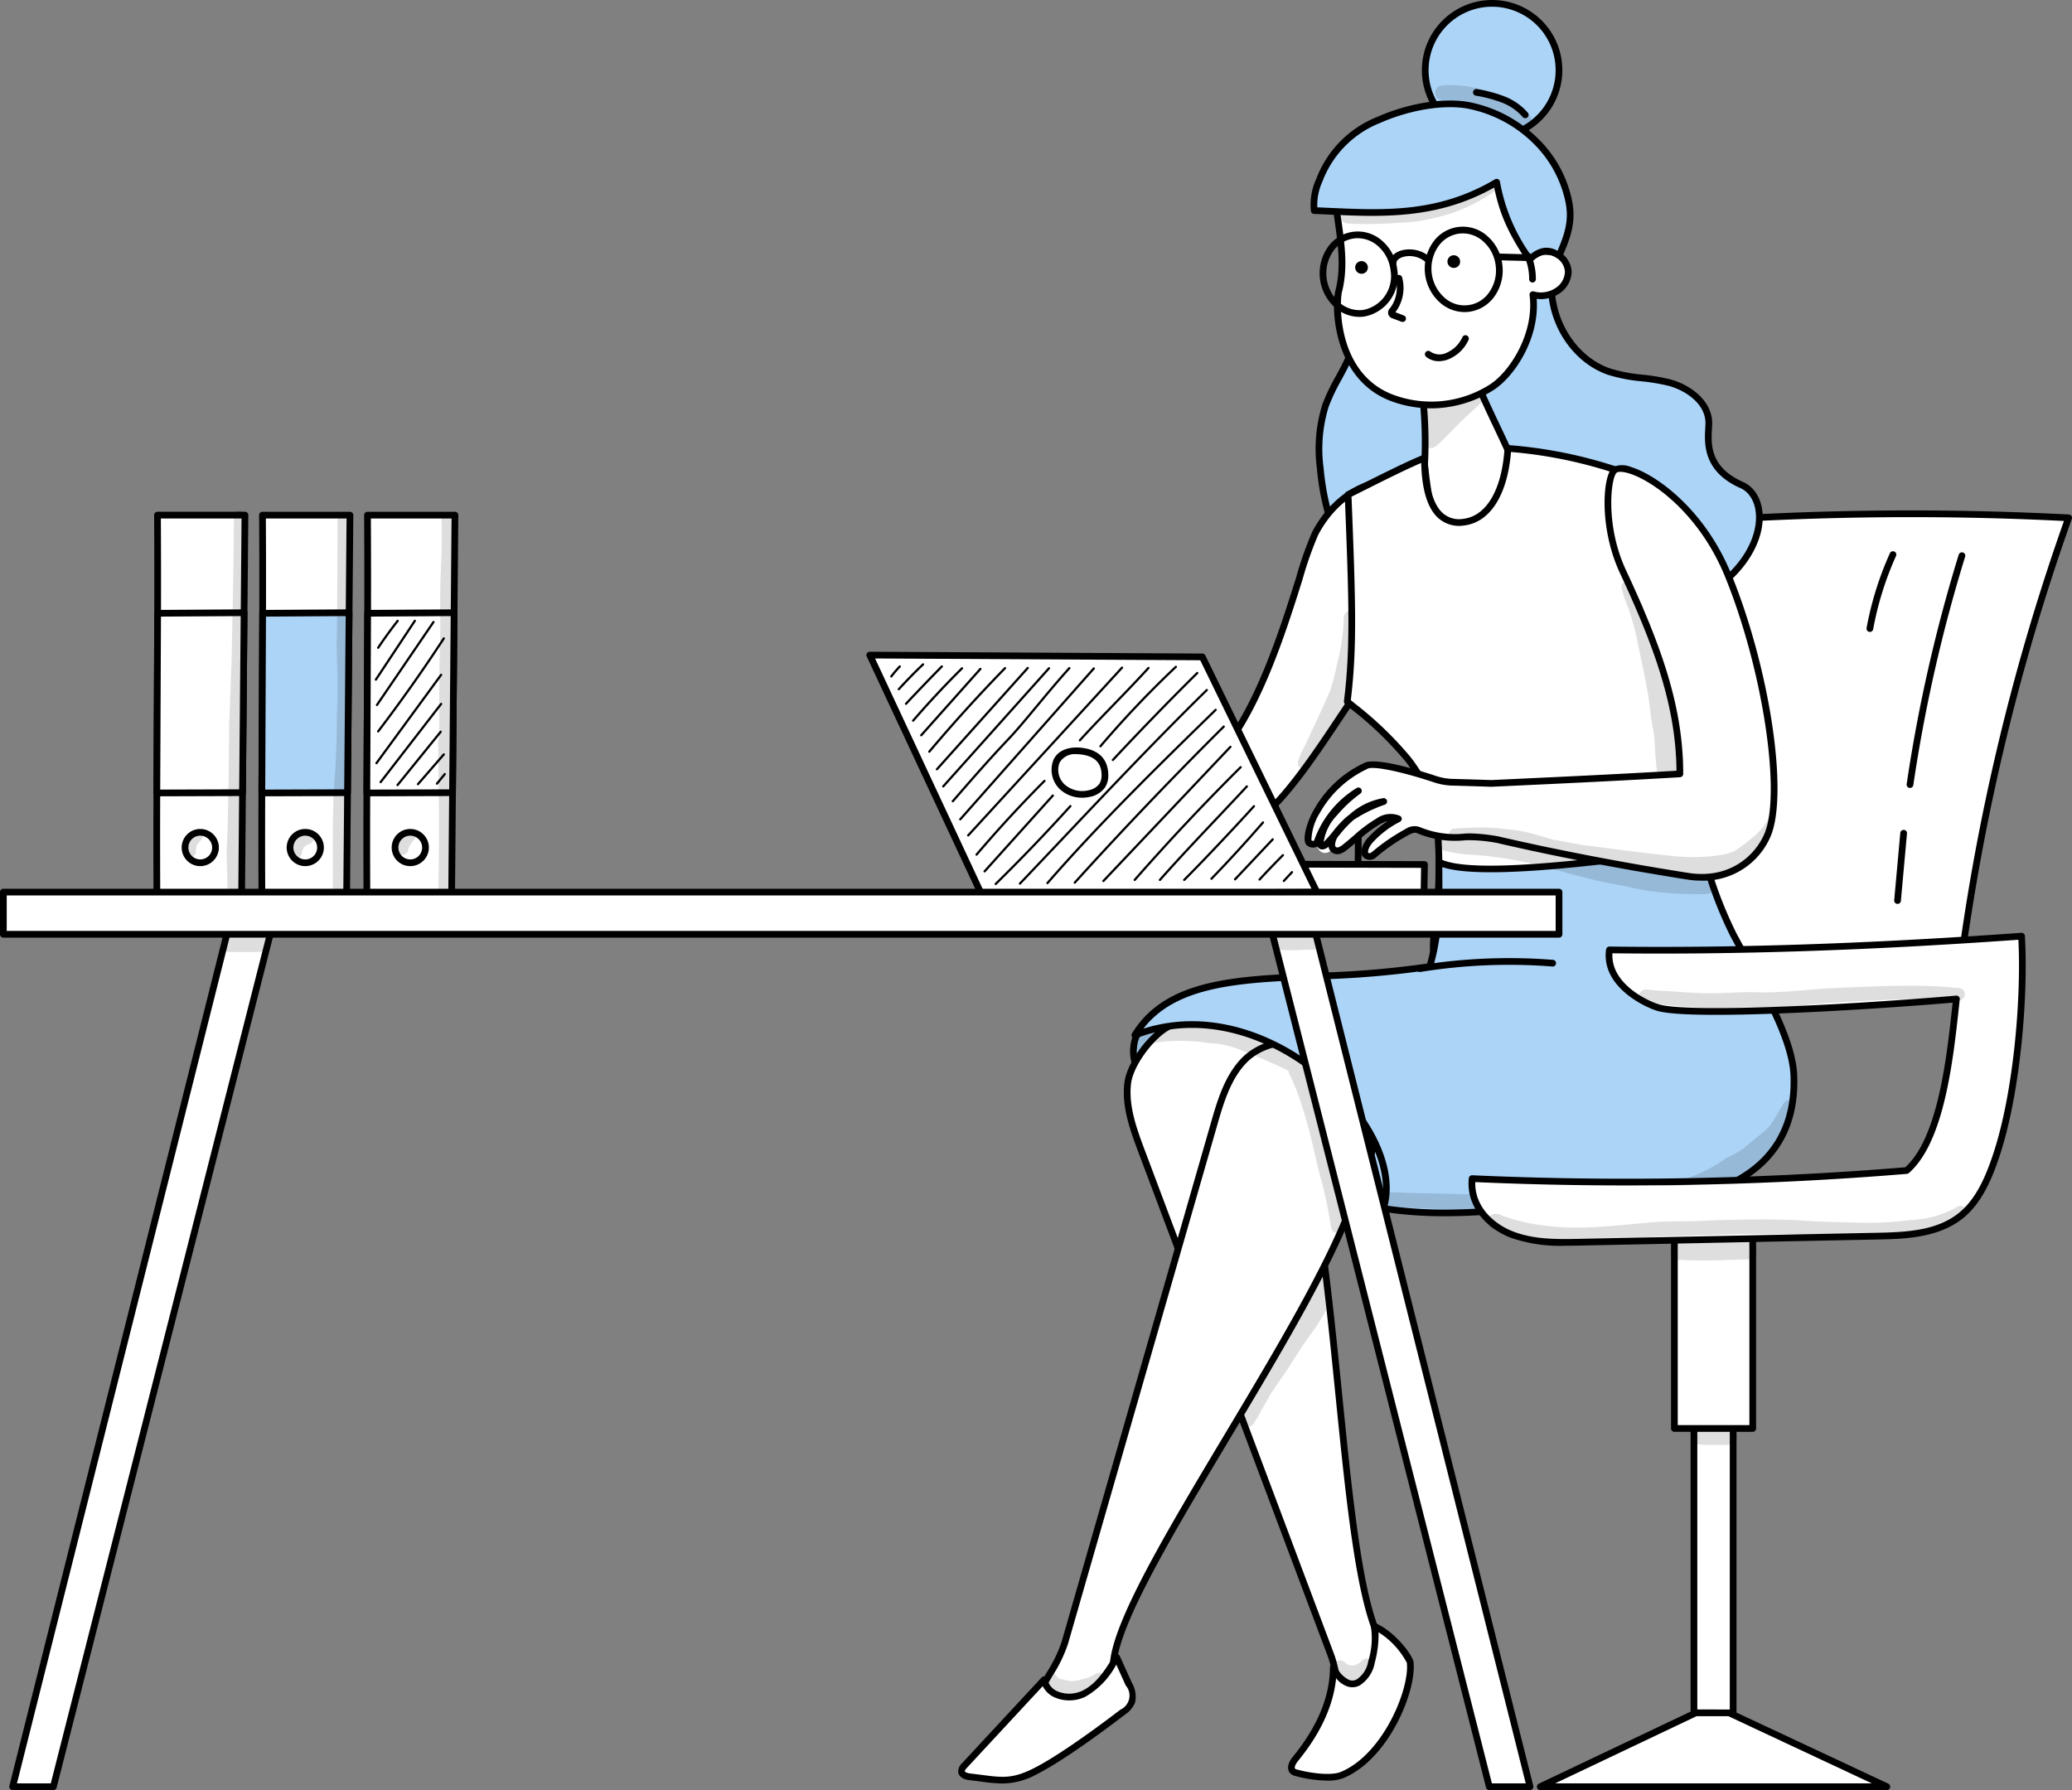 <svg xmlns="http://www.w3.org/2000/svg" width="307.399" height="265.602" viewBox="0 0 307.399 265.602"><rect x="0" y="0" width="307.399" height="265.602" fill="#808080" stroke="none"/><defs><style>.a{fill:#fff;}.b{fill:#acd4f7;}.c{opacity:0.129;}</style></defs><path class="a" d="M251.972,77.323a454.186,454.186,0,0,1,54.928-.487,323.501,323.501,0,0,0-16.649,71.388,91.944,91.944,0,0,0-10.185-.104c-10.904.291-21.808.582-32.48-.01-2.38-13.548,1.353-27.297,3.243-40.918A147.83,147.83,0,0,0,251.972,77.323Z"/><path d="M261.345,148.949c-4.63,0-9.245-.091-13.787-.344a.498.498,0,0,1-.463-.411c-1.846-10.511-.023-21.26,1.74-31.654.524-3.091,1.066-6.287,1.501-9.418a146.432,146.432,0,0,0,1.139-29.766.498.498,0,0,1,.463-.53,456.254,456.254,0,0,1,54.988-.488.498.498,0,0,1,.443.666,324.012,324.012,0,0,0-16.623,71.278.504.504,0,0,1-.536.438,91.921,91.921,0,0,0-10.13-.103C273.904,148.782,267.61,148.949,261.345,148.949ZM248.01,147.633c10.527.562,21.457.27,32.031-.011a97.286,97.286,0,0,1,9.773.068,325.074,325.074,0,0,1,16.392-70.39,455.338,455.338,0,0,0-53.704.487,147.62,147.62,0,0,1-1.179,29.473c-.436,3.146-.98,6.35-1.505,9.448C248.09,126.888,246.306,137.413,248.01,147.633Z"/><path class="b" d="M230.166,42.078c-.127,5.552,3.271,11.221,8.514,13.049,2.855.995,5.985.854,8.911,1.618s5.907,2.966,5.927,5.99c.013,2.009-1.127,6.564,4.887,9.233,4.961,2.202,3.776,14.113-11.588,19.122-4.707,1.534-1.673-2.326-6.567-3.079A22.16,22.16,0,0,1,227.702,80.96a40.308,40.308,0,0,1-7.53-12.49c-2.116-5.217-3.597-10.979-2.288-16.455S224.019,41.592,230.166,42.078Z"/><path d="M245.065,91.94a2.027,2.027,0,0,1-1.971-1.435c-.415-.827-.845-1.681-2.92-2.001a22.648,22.648,0,0,1-12.837-7.205A40.548,40.548,0,0,1,219.71,68.657c-2.712-6.684-3.446-12.009-2.311-16.758,1.289-5.391,6.216-10.842,12.806-10.317a.498.498,0,0,1,.459.508c-.128,5.585,3.312,10.87,8.18,12.567a22.809,22.809,0,0,0,4.84.934,30.195,30.195,0,0,1,4.032.673c3.019.788,6.278,3.149,6.299,6.469.002.267-.016.573-.034.897-.128,2.265-.321,5.689,4.625,7.884,1.925.854,3.036,3.034,2.9,5.687-.232,4.516-4.177,10.987-14.535,14.364A6.342,6.342,0,0,1,245.065,91.94ZM229.334,42.543c-5.642,0-9.827,4.819-10.967,9.587-1.084,4.537-.364,9.67,2.265,16.152A39.597,39.597,0,0,0,228.066,80.62a21.652,21.652,0,0,0,12.26,6.9c2.582.397,3.204,1.635,3.658,2.538.424.845.618,1.23,2.679.56,9.877-3.22,13.633-9.268,13.849-13.468.115-2.232-.77-4.043-2.309-4.726-5.576-2.474-5.341-6.622-5.216-8.851.018-.321.034-.599.032-.835-.018-2.795-2.891-4.816-5.554-5.511a29.535,29.535,0,0,0-3.9-.647,23.898,23.898,0,0,1-5.05-.983c-5.123-1.786-8.785-7.223-8.851-13.048C229.554,42.545,229.444,42.543,229.334,42.543Z"/><path class="b" d="M200.13,29.396c1.618,7.889,3.182,16.38-.049,23.757-1.05,2.398-2.577,4.58-3.44,7.052a21.993,21.993,0,0,0-.777,9.23c.53,5.857,2.289,11.867,6.408,16.065s11.011,6.029,16.092,3.067c4.459-2.599,6.495-8.183,6.214-13.336s-2.479-9.99-4.8-14.6A181.555,181.555,0,0,0,200.13,29.396Z"/><path d="M212.754,90.502a15.456,15.456,0,0,1-10.836-4.654c-3.704-3.776-5.907-9.283-6.549-16.369a22.158,22.158,0,0,1,.803-9.439,28.85,28.85,0,0,1,1.983-4.183c.511-.943,1.039-1.917,1.471-2.904,3.041-6.943,1.807-14.731.017-23.457a.498.498,0,0,1,.878-.409,182.385,182.385,0,0,1,19.704,31.32c2.296,4.562,4.562,9.462,4.852,14.797.321,5.904-2.215,11.318-6.461,13.793A11.595,11.595,0,0,1,212.754,90.502ZM201.033,31.358c1.579,8.068,2.417,15.345-.495,21.994-.449,1.025-.987,2.019-1.508,2.979a28.13,28.13,0,0,0-1.918,4.037,21.226,21.226,0,0,0-.751,9.021c.62,6.851,2.729,12.154,6.267,15.761,4.274,4.357,10.931,5.639,15.486,2.986,3.926-2.288,6.269-7.343,5.967-12.879-.28-5.142-2.498-9.935-4.747-14.402A183.79,183.79,0,0,0,201.033,31.358Z"/><path class="a" d="M211.352,68.902a63.47,63.47,0,0,0-.356-10.733A18.789,18.789,0,0,1,216.4,56.426a3.16,3.16,0,0,1,2.44.32,3.048,3.048,0,0,1,.819,1.272c1.37,3.211,3.322,7.016,4.692,10.227.105.247-.37-.09-.388.179-.024.385,1.689,4.289,1.414,4.577C222.493,76.014,213.822,93.556,211.352,68.902Z"/><path d="M216.513,82.361a2.715,2.715,0,0,1-.699-.091c-2.505-.666-4.126-5.022-4.957-13.318a.511.511,0,0,1-.002-.067,62.991,62.991,0,0,0-.354-10.666.497.497,0,0,1,.272-.495,19.197,19.197,0,0,1,5.548-1.79,3.594,3.594,0,0,1,2.826.42,3.491,3.491,0,0,1,.97,1.468c.681,1.597,1.524,3.377,2.339,5.098.818,1.728,1.664,3.515,2.353,5.128a.559.559,0,0,1-.062.589.518.518,0,0,1-.175.143c.108.317.276.765.421,1.153.979,2.618,1.076,3.064.744,3.411a24.692,24.692,0,0,0-1.743,2.288C221.943,78.508,219.195,82.361,216.513,82.361ZM211.851,68.886c.965,9.595,2.826,12.052,4.219,12.422,2.228.592,5.168-3.527,7.113-6.254.666-.933,1.248-1.75,1.717-2.271a22.996,22.996,0,0,0-.84-2.5,6.674,6.674,0,0,1-.593-1.89.608.608,0,0,1,.216-.438c-.64-1.466-1.395-3.06-2.127-4.607-.819-1.73-1.666-3.519-2.355-5.134a2.693,2.693,0,0,0-.668-1.076,2.774,2.774,0,0,0-2.053-.22,18.214,18.214,0,0,0-4.954,1.548A62.862,62.862,0,0,1,211.851,68.886Z"/><path class="a" d="M198.314,31.332c.516,3.894,1.303,7.98.296,11.858-.549,2.115-.498,12.865,8.128,15.926a16.732,16.732,0,0,0,14.421-1.559c3.172-1.924,7.024-7.902,6.258-13.836,2.625.729,5.221-1.042,5.251-3.404a3.247,3.247,0,0,0-3.069-2.989,2.911,2.911,0,0,0-2.307.786,35.986,35.986,0,0,1-.973-8.82c-2.984-3.286-7.767-4.965-12.552-5.683a17.717,17.717,0,0,0-4.811-.183C204.363,24.002,197.784,27.333,198.314,31.332Z"/><path d="M212.329,60.59a17.179,17.179,0,0,1-5.756-1.004c-8.744-3.104-9.125-13.899-8.444-16.521.86-3.311.367-6.832-.111-10.238-.067-.479-.134-.956-.197-1.429h0a4.598,4.598,0,0,1,1.078-3.465c2.081-2.696,6.703-4.588,9.995-4.999a18.396,18.396,0,0,1,4.947.184c3.983.597,9.446,2.095,12.847,5.84a.498.498,0,0,1,.129.343,34.951,34.951,0,0,0,.799,7.972,3.406,3.406,0,0,1,1.958-.443,3.339,3.339,0,0,1,2.423,1.011,3.546,3.546,0,0,1,1.169,2.482,3.962,3.962,0,0,1-1.649,3.109,4.881,4.881,0,0,1-3.537.908c.448,6.037-3.437,11.745-6.563,13.641A17.454,17.454,0,0,1,212.329,60.59Zm-13.52-29.323c.062.472.129.946.196,1.422.491,3.502.998,7.123.089,10.626-.372,1.433-.842,12.26,7.813,15.332a16.143,16.143,0,0,0,13.996-1.516c2.936-1.78,6.77-7.558,6.022-13.347a.498.498,0,0,1,.627-.544,3.902,3.902,0,0,0,3.37-.604,2.975,2.975,0,0,0,1.25-2.326,2.621,2.621,0,0,0-.864-1.752,2.336,2.336,0,0,0-1.683-.733,2.451,2.451,0,0,0-2.029.684.498.498,0,0,1-.787-.284,36.478,36.478,0,0,1-.988-8.74c-3.213-3.424-8.353-4.817-12.125-5.382a17.504,17.504,0,0,0-4.676-.181c-3.092.386-7.413,2.136-9.33,4.619a3.642,3.642,0,0,0-.879,2.725Z"/><path d="M217.278,46.304a5.544,5.544,0,0,1-3.62-1.38,6.798,6.798,0,0,1-1.144-8.86,5.418,5.418,0,0,1,8.133-1.05,6.636,6.636,0,0,1,2.232,4.216h0a6.636,6.636,0,0,1-1.088,4.644,5.488,5.488,0,0,1-3.826,2.386A5.332,5.332,0,0,1,217.278,46.304ZM217.023,34.63a4.327,4.327,0,0,0-.556.036,4.505,4.505,0,0,0-3.135,1.965,5.802,5.802,0,0,0,.973,7.537,4.423,4.423,0,0,0,6.667-.861,5.643,5.643,0,0,0,.919-3.95h0a5.643,5.643,0,0,0-1.892-3.587A4.563,4.563,0,0,0,217.023,34.63Z"/><path d="M201.685,47.019a5.545,5.545,0,0,1-3.62-1.38,6.798,6.798,0,0,1-1.144-8.86,5.418,5.418,0,0,1,8.133-1.05,6.636,6.636,0,0,1,2.232,4.216,6.085,6.085,0,0,1-4.914,7.03A5.316,5.316,0,0,1,201.685,47.019Zm-.255-11.675a4.328,4.328,0,0,0-.556.036,4.505,4.505,0,0,0-3.135,1.965,5.803,5.803,0,0,0,.973,7.537,4.5,4.5,0,0,0,3.531,1.105,5.093,5.093,0,0,0,4.054-5.915,5.642,5.642,0,0,0-1.892-3.587A4.563,4.563,0,0,0,201.431,35.345Z"/><circle class="b" cx="221.369" cy="10.421" r="9.922"/><path d="M221.355,20.846a10.425,10.425,0,0,1-9.179-15.333,10.42,10.42,0,0,1,19.162,1.878h0a10.435,10.435,0,0,1-9.984,13.455Zm.008-19.85a9.425,9.425,0,1,0,9.022,6.685h0A9.441,9.441,0,0,0,221.363.996Z"/><path class="b" d="M226.944,38.519c-2.524-3.909-4.069-6.724-4.901-11.48-9.307,5.499-18.147,4.555-27.062,4.208a8.635,8.635,0,0,1,.756-4.508,15.511,15.511,0,0,1,8.848-8.963c3.771-1.681,8.847-2.797,12.93-2.206a19.683,19.683,0,0,1,10.387,5.413,17.437,17.437,0,0,1,4.846,8.923c.578,2.906-.133,5.049-1.435,8.009a3.359,3.359,0,0,0-2.268-.63A4.164,4.164,0,0,0,226.944,38.519Z"/><path d="M226.944,39.017a.502.502,0,0,1-.065-.004.497.497,0,0,1-.354-.224c-2.245-3.477-3.927-6.34-4.844-10.968-8.424,4.736-16.567,4.372-24.449,4.02-.757-.034-1.514-.068-2.272-.097a.498.498,0,0,1-.475-.436,9.143,9.143,0,0,1,.794-4.77,15.997,15.997,0,0,1,9.101-9.218c3.401-1.516,8.655-2.903,13.204-2.244a20.014,20.014,0,0,1,10.655,5.541,17.843,17.843,0,0,1,4.996,9.191c.63,3.17-.251,5.539-1.467,8.306a.498.498,0,0,1-.692.238l-.092-.05a2.8,2.8,0,0,0-1.847-.53,3.648,3.648,0,0,0-1.859,1.115A.497.497,0,0,1,226.944,39.017ZM222.042,26.54a.498.498,0,0,1,.49.412,26.845,26.845,0,0,0,4.516,10.81,4.007,4.007,0,0,1,1.901-.968,3.163,3.163,0,0,1,2.12.426c1.213-2.833,1.686-4.712,1.188-7.218a17.045,17.045,0,0,0-4.696-8.655,19.048,19.048,0,0,0-10.12-5.286c-4.337-.626-9.382.709-12.656,2.168a15.085,15.085,0,0,0-8.594,8.708,8.379,8.379,0,0,0-.757,3.828q.921.038,1.842.08c8.292.37,16.124.72,24.512-4.237A.496.496,0,0,1,222.042,26.54Z"/><path d="M213.462,53.593a2.905,2.905,0,0,1-1.885-.654.498.498,0,1,1,.638-.765,2.375,2.375,0,0,0,2.371.183,4.63,4.63,0,0,0,2.383-2.343.498.498,0,0,1,.902.422,5.625,5.625,0,0,1-2.901,2.84A3.926,3.926,0,0,1,213.462,53.593Z"/><path d="M216.617,38.74a.939.939,0,1,0-.816,1.002A.915.915,0,0,0,216.617,38.74Z"/><path d="M202.929,39.61a.939.939,0,1,0-.816,1.002A.915.915,0,0,0,202.929,39.61Z"/><path d="M208.089,47.769a.497.497,0,0,1-.177-.032l-1.267-.481a.893.893,0,0,1-.412-1.541,4.984,4.984,0,0,0,.823-4.293.498.498,0,0,1,.959-.269,5.987,5.987,0,0,1-.983,5.157l-.016.021,1.249.475a.498.498,0,0,1-.177.964Z"/><path d="M206.679,39.486a.498.498,0,0,1-.498-.49c-.016-.961.893-1.625,1.8-1.856a4.681,4.681,0,0,1,4.125.951.498.498,0,0,1-.654.751,3.655,3.655,0,0,0-3.224-.737c-.514.131-1.057.482-1.05.874a.498.498,0,0,1-.49.506Z"/><path d="M226.522,38.726l-.013,0-4.342-.113a.498.498,0,0,1,.026-.996l4.342.113a.498.498,0,0,1-.013.996Z"/><path d="M226.282,17.537a.497.497,0,0,1-.382-.178,7.803,7.803,0,0,0-3.122-2.152,19.744,19.744,0,0,0-3.835-1.012.498.498,0,0,1,.179-.98,20.619,20.619,0,0,1,4.029,1.068,8.78,8.78,0,0,1,3.513,2.436.498.498,0,0,1-.382.818Z"/><path d="M227.359,41.917h-.005a.498.498,0,0,1-.493-.503,8.111,8.111,0,0,0-.637-3.223.498.498,0,1,1,.917-.388,9.106,9.106,0,0,1,.716,3.621A.498.498,0,0,1,227.359,41.917Z"/><g class="c"><path d="M213.408,12.86a1.956,1.956,0,0,1,.912-.204,12.847,12.847,0,0,1,1.505-.011,17.781,17.781,0,0,1,8.375,2.505c.669.395,1.292.862,1.931,1.304.364.29.834.54,1.022.983a1.115,1.115,0,0,1-1.767,1.282,17.21,17.21,0,0,0-5.872-3.212,12.111,12.111,0,0,0-3.786-.646c-.456-.034-.914-.05-1.371-.04a1.331,1.331,0,0,1-1.103-.272A1.081,1.081,0,0,1,213.408,12.86Z"/></g><g class="c"><path d="M199.088,31.895a.847.847,0,0,1,.817-.435c.112-.001.7.036.833.053.913.059,1.826.16,2.741.154a48.236,48.236,0,0,0,5.253-.22,33.203,33.203,0,0,0,6.374-1.226,20.335,20.335,0,0,0,5.746-2.856c.354-.202.702-.584,1.142-.489a.661.661,0,0,1,.198,1.191,25.747,25.747,0,0,1-7.212,3.698,38.789,38.789,0,0,1-4.649,1.057c-1.256.163-2.523.226-3.787.303a56.768,56.768,0,0,1-5.757.087c-.311-.011-.62-.046-.929-.079a.957.957,0,0,1-.516-.177A.82.82,0,0,1,199.088,31.895Z"/></g><g class="c"><path d="M211.399,65.474c-.009-.339-.014-.677-.02-1.016a11.62,11.62,0,0,0-.047-1.93q-.026-.914-.052-1.829a.239.239,0,0,0-.067-.166c.003-.047.005-.093.008-.14a.233.233,0,0,0-.174-.259c.307-.401.934-.173,1.413-.108a6.365,6.365,0,0,0,1.431.05c.574-.018,2.284-.454,2.808-.496a.579.579,0,0,1,.44.175q.382-.323.762-.648.247-.211.492-.425c.455-.134.9-.29,1.338-.465.014.056.032.111.048.163a1.059,1.059,0,0,0,.074.202,1.558,1.558,0,0,0,.086.133c.113.165.235.325.345.493a.864.864,0,0,1-.098.13c-1.424,1.365-2.921,2.658-4.299,4.071-.685.709-1.38,1.408-2.079,2.103a5.599,5.599,0,0,1-.972.809l.012-.005-.021.011-.043.022c-.029.015-.057.03-.087.044a.868.868,0,0,1-.129.055l-.019.008.006-.004a.849.849,0,0,1-.238.045.804.804,0,0,1-.726-.386.673.673,0,0,1-.171-.156C211.412,65.794,211.404,65.633,211.399,65.474Z"/></g><path class="b" d="M205.219,179.307c-6.576-.208-8.174-3.063-11.079-4.09-4.935-1.744-6.824-2.125-11.332-4.784a81.362,81.362,0,0,1-9.442-6.863,17.81,17.81,0,0,1-4.13-4.14,6.032,6.032,0,0,1-.692-5.593c1.137-2.483,4.205-3.367,6.926-3.594a43.868,43.868,0,0,1,6.925.054c7.812.586,15.986,2.568,21.524,8.109a21.087,21.087,0,0,1,6.093,14.016c.051,1.455-2.486-.6-3.228.653S207.139,175.566,205.219,179.307Z"/><path d="M205.219,179.804l-.016,0a15.238,15.238,0,0,1-8.791-2.801,11.873,11.873,0,0,0-2.438-1.317c-.934-.33-1.76-.612-2.514-.869a39.66,39.66,0,0,1-8.905-3.956,82.043,82.043,0,0,1-9.501-6.904,18.4,18.4,0,0,1-4.239-4.262,6.53,6.53,0,0,1-.724-6.067c1.287-2.811,4.701-3.663,7.338-3.883a44.072,44.072,0,0,1,7.003.053c9.886.742,17.03,3.442,21.839,8.254a21.578,21.578,0,0,1,6.238,14.35.993.993,0,0,1-.331.853c-.416.338-.993.198-1.605.05-.69-.168-1.192-.265-1.361.021a2.62,2.62,0,0,0-.247,1.341,9.996,9.996,0,0,1-1.303,4.864A.498.498,0,0,1,205.219,179.804Zm-26.875-29.177c-1.004,0-1.938.038-2.832.112-2.372.197-5.428.931-6.515,3.304a5.603,5.603,0,0,0,.66,5.12,17.374,17.374,0,0,0,4.02,4.017,81.314,81.314,0,0,0,9.383,6.823,38.862,38.862,0,0,0,8.72,3.871c.757.258,1.586.541,2.525.873a12.788,12.788,0,0,1,2.644,1.417,14.117,14.117,0,0,0,7.968,2.632,8.92,8.92,0,0,0,1.052-4.155,3.47,3.47,0,0,1,.385-1.82c.558-.943,1.699-.665,2.454-.482a4.117,4.117,0,0,0,.706.133c0-.01,0-.021,0-.033a20.57,20.57,0,0,0-5.947-13.681c-4.634-4.636-11.572-7.241-21.209-7.965C180.883,150.683,179.562,150.627,178.344,150.627Z"/><path class="a" d="M197.542,245.831Q183.469,208.366,169.395,170.9c-1.237-3.293-2.497-6.754-2.092-10.16s4.746-8.639,7.402-8.864c5.576-3.357,20.025-4.301,20.185,3.619.052,2.594-3.242,8.845-2.443,11.288,6.335,19.366,6.352,65.523,12.361,76.632,4.457,8.241.288,9.74-2.965,12.898a1.495,1.495,0,0,1-1.472.549,1.895,1.895,0,0,1-.926-1.273C198.317,252.307,198.631,248.73,197.542,245.831Z"/><path d="M200.681,257.414a1.391,1.391,0,0,1-.482-.086,2.302,2.302,0,0,1-1.226-1.579,24.4,24.4,0,0,1-.987-5.112,20.014,20.014,0,0,0-.91-4.632l-28.147-74.931c-1.195-3.181-2.549-6.787-2.12-10.394.429-3.618,4.861-8.91,7.734-9.289,4.301-2.527,13.064-3.548,17.634-1.025a5.768,5.768,0,0,1,3.21,5.117,18.134,18.134,0,0,1-1.222,4.946c-.774,2.325-1.651,4.961-1.246,6.198,3.098,9.471,4.674,25.124,6.199,40.262,1.588,15.772,3.088,30.67,6.127,36.288,3.991,7.38,1.27,9.72-1.611,12.197-.48.413-.977.84-1.445,1.295A2.196,2.196,0,0,1,200.681,257.414Zm-2.673-11.758a20.745,20.745,0,0,1,.967,4.864,23.642,23.642,0,0,0,.94,4.906c.135.393.328.858.626.968.301.109.685-.178.954-.439.49-.476.998-.913,1.49-1.335,2.79-2.399,4.994-4.294,1.384-10.968-3.133-5.794-4.643-20.788-6.242-36.662-1.519-15.085-3.09-30.684-6.154-40.052-.507-1.55.385-4.23,1.248-6.822a18.222,18.222,0,0,0,1.171-4.611,4.761,4.761,0,0,0-2.696-4.265c-4.327-2.389-12.693-1.371-16.734,1.063a.499.499,0,0,1-.215.07c-2.415.205-6.572,5.245-6.949,8.427-.4,3.367.909,6.852,2.064,9.927Z"/><path class="a" d="M157.971,243.76q11.064-38.462,22.128-76.923c.972-3.38,2.027-6.909,4.384-9.402s6.45-3.496,8.716-2.092c6.478.633,11.642,7.85,10.527,14.71-.416,2.561-1.855,4.798-2.672,7.235-6.473,19.32-34.003,56.368-35.811,68.868-1.341,9.273-5.581,7.988-10.076,8.581a1.495,1.495,0,0,1-1.509-.438,1.895,1.895,0,0,1,.016-1.575C154.729,249.419,157.115,246.736,157.971,243.76Z"/><path d="M154.756,255.264a1.67,1.67,0,0,1-1.514-.692,2.303,2.303,0,0,1-.042-1.999,24.372,24.372,0,0,1,2.258-4.691,20.008,20.008,0,0,0,2.034-4.26h0l22.128-76.923c.939-3.265,2.004-6.966,4.501-9.606,2.495-2.637,6.775-3.662,9.239-2.234a12.048,12.048,0,0,1,8.056,4.811,13.69,13.69,0,0,1,2.801,10.463,19.013,19.013,0,0,1-1.602,4.646c-.387.869-.787,1.767-1.089,2.667-3.165,9.449-11.242,22.95-19.052,36.007-8.137,13.604-15.824,26.453-16.738,32.774-1.201,8.303-4.781,8.558-8.571,8.827-.632.045-1.285.091-1.932.177A3.643,3.643,0,0,1,154.756,255.264Zm3.694-11.366a20.725,20.725,0,0,1-2.127,4.481,23.632,23.632,0,0,0-2.173,4.497c-.126.396-.248.884-.074,1.15.176.269.656.267,1.027.217.677-.089,1.346-.137,1.992-.182,3.671-.261,6.57-.467,7.656-7.976.943-6.518,8.679-19.451,16.869-33.142C189.402,199.93,197.45,186.476,200.582,177.13c.317-.946.727-1.866,1.123-2.756a17.994,17.994,0,0,0,1.529-4.4,12.693,12.693,0,0,0-2.607-9.696,11.02,11.02,0,0,0-7.476-4.439.502.502,0,0,1-.214-.072c-2.042-1.266-5.899-.308-8.091,2.011-2.33,2.464-3.36,6.041-4.268,9.197Z"/><path class="a" d="M205.345,71.447c-2.044.112-6.936,1.556-10.208,7.66-2.118,3.95-6.138,23.521-14.33,32.977-1.935,2.233-3.722-12.628-6.506-11.638-2.732.971-5.878,2.596-6.083,5.488-.16,2.254,1.697,4.216,3.773,5.108,4.46,1.916,6.13,11.202,10.937,11.88,6.878.97,18.844-23.134,20.503-22.256C204.959,101.473,206.547,73.813,205.345,71.447Z"/><path d="M183.331,123.447a3.366,3.366,0,0,1-.473-.033c-2.809-.396-4.578-3.384-6.289-6.274-1.402-2.367-2.851-4.815-4.775-5.642-2.159-.928-4.256-3.019-4.073-5.601.178-2.515,2.276-4.452,6.413-5.922a1.292,1.292,0,0,1,1.033.071c1.257.628,2.125,3.154,3.306,6.935.561,1.795,1.4,4.483,1.92,4.816.01-.01.023-.023.038-.04,5.744-6.63,9.417-18.306,11.848-26.032a52.818,52.818,0,0,1,2.419-6.854c3.94-7.35,9.948-7.885,10.62-7.922a.506.506,0,0,1,.471.272c.909,1.79.252,13.788.173,15.15-.18,3.144-.855,13.488-1.988,14.603a.658.658,0,0,1-.646.183c-.655.352-2.652,3.348-4.421,5.999C194.298,114.067,188.042,123.447,183.331,123.447Zm-8.765-22.552a.291.291,0,0,0-.099.019c-3.724,1.323-5.605,2.976-5.753,5.054-.147,2.083,1.697,3.853,3.473,4.616,2.223.955,3.756,3.545,5.239,6.05,1.664,2.81,3.236,5.465,5.571,5.795,4.139.587,10.724-9.29,15.081-15.824,3.103-4.653,4.359-6.464,5.258-6.464l.012,0c.473-.985,1.176-5.999,1.626-13.948.385-6.797.388-12.633.025-14.213-1.431.184-6.147,1.248-9.425,7.363a53.093,53.093,0,0,0-2.347,6.682c-2.455,7.805-6.166,19.599-12.045,26.385a.976.976,0,0,1-.962.382c-1-.208-1.613-2.034-2.7-5.513-.772-2.471-1.829-5.856-2.8-6.341A.346.346,0,0,0,174.566,100.896Z"/><path class="a" d="M227.856,144.594a39.772,39.772,0,0,0,25.184-1.581,3.715,3.715,0,0,0,1.365-.817c.96-1.033.545-2.675.14-4.026-3.162-10.525-2.092-21.787-2.915-32.746a94.473,94.473,0,0,0-9.581-34.877,66.689,66.689,0,0,0-18.341-4.013c-.392,6.19-2.703,10.482-6.556,10.942-2.098.251-5.815-.34-5.815-9.525-3.099,1.234-9.174,4.395-11.34,5.444.637,15.997.856,22.821-.12,30.7,3.144,2.621,6.567,5.363,9.055,8.613s4.316,7.132,4.362,10.777a68.535,68.535,0,0,1-.362,13.675c-.295,2.32-.666,4.859.568,6.845a7.426,7.426,0,0,0,3.123,2.562C221.364,148.916,226.903,148.796,227.856,144.594Z"/><path d="M222.587,148.599a14.268,14.268,0,0,1-6.184-1.586,7.823,7.823,0,0,1-3.325-2.746c-1.29-2.077-.958-4.673-.665-6.963l.027-.208a68.13,68.13,0,0,0,.359-13.575c-.042-3.253-1.554-6.976-4.261-10.511a51.902,51.902,0,0,0-8.214-7.898l-.764-.635a.498.498,0,0,1-.175-.444c.972-7.849.753-14.645.117-30.619a.498.498,0,0,1,.28-.468c.554-.269,1.365-.675,2.316-1.153,2.842-1.427,6.733-3.38,9.057-4.306a.498.498,0,0,1,.682.463c0,4.126.751,6.884,2.231,8.198a3.658,3.658,0,0,0,3.027.833c3.442-.411,5.729-4.329,6.118-10.479a.498.498,0,0,1,.529-.466,67.458,67.458,0,0,1,18.48,4.043.498.498,0,0,1,.275.246,95.567,95.567,0,0,1,9.632,35.062c.255,3.398.33,6.875.402,10.238.161,7.469.327,15.192,2.493,22.402.465,1.549.868,3.303-.252,4.508a4.162,4.162,0,0,1-1.541.94A40.178,40.178,0,0,1,228.204,145.2a4.588,4.588,0,0,1-2.457,2.764A7.378,7.378,0,0,1,222.587,148.599ZM200.405,103.885l.554.461a52.643,52.643,0,0,1,8.369,8.058c2.836,3.705,4.421,7.638,4.465,11.074a68.979,68.979,0,0,1-.366,13.743l-.027.209c-.285,2.229-.58,4.534.524,6.311a6.883,6.883,0,0,0,2.921,2.379c3.112,1.541,6.438,1.912,8.475.944a3.611,3.611,0,0,0,2.051-2.581.498.498,0,0,1,.615-.371,39.156,39.156,0,0,0,24.866-1.561,3.304,3.304,0,0,0,1.189-.695c.761-.82.413-2.259.027-3.543-2.204-7.339-2.372-15.131-2.534-22.667-.072-3.35-.146-6.813-.4-10.185a94.575,94.575,0,0,0-9.442-34.515,66.745,66.745,0,0,0-17.522-3.882c-.519,6.381-3.1,10.445-6.958,10.905a4.657,4.657,0,0,1-3.806-1.077c-1.606-1.425-2.465-4.183-2.557-8.202-2.318.987-5.741,2.705-8.305,3.992-.8.402-1.501.753-2.034,1.016C201.13,89.318,201.342,96.126,200.405,103.885Z"/><path class="a" d="M201.452,114.133a17.501,17.501,0,0,0-7.066,8.817,2.548,2.548,0,0,0-.193,1.521,1.015,1.015,0,0,0,1.283.713,1.142,1.142,0,0,0,2.182.646.824.824,0,0,0,.928.376,2.409,2.409,0,0,0,.933-.532l2.217-1.751a17.269,17.269,0,0,1,3.008-2.05,11.57,11.57,0,0,0,1.764-.91,3.407,3.407,0,0,0,1.254-3.628,5.684,5.684,0,0,0-2.317-2.744,3.76,3.76,0,0,0-1.698-.81C202.825,113.672,201.927,114.199,201.452,114.133Z"/><path class="b" d="M252.444,125.985c.25.219,1.658,6.888,4.684,12.639s8.734,14.704,9,20.872c.647,14.987-12.841,18.681-21.273,18.549-13.704-.214-26.061,3.354-39.636,1.261,3.868-11.74-17.252-33.253-36.853-25.712,6.966-11.405,25.16-7.123,43.744-10.182,1.493-5.073,1.4-9.465,1.366-15.501C219.383,130.874,246.091,126.5,252.444,125.985Z"/><path d="M214.351,180.46a60.229,60.229,0,0,1-9.207-.662.498.498,0,0,1-.397-.648c1.601-4.859-1.399-12.005-7.465-17.781-6.641-6.324-17.677-11.566-28.736-7.31a.498.498,0,0,1-.604-.725c4.932-8.074,15.25-8.504,27.199-9.001a140.354,140.354,0,0,0,16.579-1.362c1.323-4.666,1.298-8.732,1.264-14.315l-.004-.743a.498.498,0,0,1,.721-.448c4.495,2.254,21.788.084,32.121-1.213,2.905-.365,5.199-.653,6.583-.765a.504.504,0,0,1,.369.122c.172.15.22.305.613,1.673a59.776,59.776,0,0,0,4.183,11.108c.567,1.077,1.231,2.272,1.934,3.537,3.075,5.534,6.902,12.42,7.124,17.545.23,5.32-1.264,9.673-4.441,12.938-5.692,5.851-14.709,6.167-17.338,6.131a138.786,138.786,0,0,0-16.055.967C224.079,179.98,219.266,180.46,214.351,180.46Zm-8.492-1.562c7.816,1.119,15.117.391,22.835-.379a139.821,139.821,0,0,1,16.17-.971c2.535.04,11.195-.264,16.608-5.829,2.977-3.06,4.377-7.165,4.159-12.201-.211-4.89-3.975-11.662-6.999-17.104-.706-1.27-1.373-2.47-1.945-3.557a60.643,60.643,0,0,1-4.259-11.297c-.116-.405-.228-.795-.307-1.046-1.388.128-3.528.396-6.176.729-9.97,1.251-26.354,3.308-31.966,1.412.035,5.786.061,9.967-1.391,14.899a.499.499,0,0,1-.397.351,138.804,138.804,0,0,1-17.009,1.425c-11,.458-20.586.857-25.545,7.295,10.995-3.458,21.758,1.766,28.331,8.025C204.18,166.564,207.221,173.648,205.858,178.898Z"/><path d="M201.482,128.409h-.005a.498.498,0,0,1-.493-.503l.038-3.853a.498.498,0,0,1,.498-.493h.005a.498.498,0,0,1,.493.503l-.038,3.853A.498.498,0,0,1,201.482,128.409Z"/><rect class="a" x="251.315" y="203.156" width="5.813" height="53.672"/><path d="M257.127,257.326h-5.813a.498.498,0,0,1-.498-.498V203.156a.498.498,0,0,1,.498-.498h5.813a.498.498,0,0,1,.498.498V256.828A.498.498,0,0,1,257.127,257.326Zm-5.315-.996h4.817V203.654h-4.817Z"/><path class="a" d="M197.808,247.405c-.011,5.128-2.561,9.834-5.633,13.586-.408.499-.833,1.302-.403,1.776a1.087,1.087,0,0,0,.55.275c1.784.488,5.12,1.034,6.822.314,6.555-2.773,10.511-12.767,10.069-16.695-.08-.711-2.476-4.121-5.336-5.367.415,1.458-.053,3.823-.404,5.302a4.476,4.476,0,0,1-2.015,3.06C200.397,250.185,198.917,249.676,197.808,247.405Z"/><path d="M196.904,264.201a19.424,19.424,0,0,1-4.712-.679,1.549,1.549,0,0,1-.788-.42c-.518-.572-.371-1.501.386-2.426,3.654-4.463,5.511-8.928,5.52-13.272a.498.498,0,0,1,.945-.217,3.852,3.852,0,0,0,1.919,2.082,1.352,1.352,0,0,0,1.062-.058,3.962,3.962,0,0,0,1.753-2.729,11.374,11.374,0,0,0,.41-5.051.498.498,0,0,1,.678-.593c2.917,1.271,5.522,4.786,5.632,5.768.471,4.19-3.583,14.339-10.37,17.209A6.453,6.453,0,0,1,196.904,264.201Zm1.321-15.199c-.402,4.067-2.303,8.198-5.665,12.305-.377.46-.565.965-.419,1.126a.784.784,0,0,0,.312.129c1.78.487,4.979.978,6.497.336,6.279-2.656,10.2-12.345,9.768-16.181a11.971,11.971,0,0,0-4.196-4.526,16.151,16.151,0,0,1-.565,4.52,5.026,5.026,0,0,1-2.278,3.391,2.333,2.333,0,0,1-1.826.11A3.653,3.653,0,0,1,198.225,249.002Z"/><rect class="a" x="248.408" y="179.307" width="11.626" height="32.641"/><path d="M260.034,212.446H248.408a.498.498,0,0,1-.498-.498V179.306a.498.498,0,0,1,.498-.498h11.626a.498.498,0,0,1,.498.498v32.641A.498.498,0,0,1,260.034,212.446Zm-11.128-.996h10.63V179.804h-10.63Z"/><path class="a" d="M205.29,118.918c-3.068.482-5.357,2.63-6.968,4.666a2.765,2.765,0,0,0-.748,1.815.957.957,0,0,0,.25.624.91.91,0,0,0,.881.171,2.474,2.474,0,0,0,.809-.469,41.649,41.649,0,0,1,4.963-3.854,3.204,3.204,0,0,1,2.985-.38,14.704,14.704,0,0,0-4.039,3.033,3.781,3.781,0,0,0-.755,1.068c-.17.404-.355.992-.021,1.275.539.456.915.152,1.3-.136a28.417,28.417,0,0,1,4.794-3.278,1.919,1.919,0,0,1,1.687-.287c.461.226,2.689,1.277,6.987,1.006a22.211,22.211,0,0,1,4.797.418c9.812,2.283,20.431,4.213,28.209,5.422,5.81.903,10.076-2.094,11.79-6.079,2.546-5.917.028-24.196-5.82-38.546-4.872-11.956-14.9-16.95-16.79-15.685-1.152.771-2.043,8.19,1.163,15.077,4.936,10.601,8.459,19.733,8.459,30.044-9.295.554-18.664.986-28.033,1.418-.831-.041-4.951-.154-5.968-.185a9.045,9.045,0,0,1-2.526-.515c-2.854-.939-8.951-2.724-10.164-1.849a16.13,16.13,0,0,0-7.151,6.669c-1.012,1.67-1.694,4.322-1.151,4.702a.871.871,0,0,0,1.144-.026,14.396,14.396,0,0,1,6.158-7.692,20.369,20.369,0,0,0-3.573,3.323,7.681,7.681,0,0,0-2.091,4.394.551.551,0,0,0,.075.37c.194.249.589.045.814-.176,1.105-1.09,1.947-2.431,3.104-3.466A17.476,17.476,0,0,1,205.29,118.918Z"/><path d="M252.425,130.668a13.527,13.527,0,0,1-2.082-.163c-4.444-.691-16.087-2.602-28.227-5.425a22.076,22.076,0,0,0-4.671-.41,14.44,14.44,0,0,1-7.237-1.056c-.332-.164-.833.064-1.232.278a27.74,27.74,0,0,0-4.709,3.221l-.048.037a1.36,1.36,0,0,1-1.894.098c-.438-.371-.477-.993-.116-1.849a4.226,4.226,0,0,1,.849-1.213,14.692,14.692,0,0,1,2.827-2.358,4.74,4.74,0,0,0-1.165.478,20.258,20.258,0,0,0-3.267,2.454c-.527.454-1.072.922-1.634,1.359a2.922,2.922,0,0,1-.977.555,1.394,1.394,0,0,1-1.367-.295,1.366,1.366,0,0,1-.377-.76,1.391,1.391,0,0,1-.971.423.785.785,0,0,1-.577-.305.802.802,0,0,1-.088-.141,1.406,1.406,0,0,1-1.517-.124c-1.018-.714.134-3.921,1.011-5.369a16.481,16.481,0,0,1,7.34-6.851c1.504-.943,7.243.726,10.557,1.816a8.7,8.7,0,0,0,2.386.491l1.394.041c1.656.048,3.916.113,4.559.144l.049-.002c9.031-.417,18.364-.847,27.483-1.386-.101-9.613-3.299-18.389-8.41-29.364-3.12-6.7-2.576-14.639-.989-15.701a3.391,3.391,0,0,1,2.642-.002c3.859,1.181,11.007,6.393,14.886,15.913,5.745,14.098,8.517,32.654,5.816,38.931A10.824,10.824,0,0,1,252.425,130.668Zm-34.318-7.015a27.607,27.607,0,0,1,4.181.445c.012.002.024.004.036.007,12.114,2.818,23.738,4.726,28.173,5.415,6.066.942,9.855-2.527,11.256-5.784,2.568-5.968-.262-24.514-5.824-38.161-3.748-9.199-10.579-14.211-14.256-15.336-1.002-.306-1.585-.264-1.797-.122-.859.575-1.793,7.729,1.338,14.453,5.252,11.277,8.506,20.272,8.506,30.254a.498.498,0,0,1-.469.497c-9.274.553-18.777.992-27.967,1.415l-.072.003c-.016.001-.031.001-.047,0-.6-.029-2.985-.098-4.563-.144l-1.396-.041a9.598,9.598,0,0,1-2.666-.54c-4.927-1.62-9.012-2.425-9.717-1.918a.489.489,0,0,1-.097.055,15.689,15.689,0,0,0-6.919,6.469,8.044,8.044,0,0,0-1.249,4.064.448.448,0,0,0,.39.058,14.978,14.978,0,0,1,6.327-7.823.498.498,0,0,1,.55.829,19.867,19.867,0,0,0-3.486,3.241,7.215,7.215,0,0,0-1.963,3.941l.031-.029a19.64,19.64,0,0,0,1.359-1.546,16.909,16.909,0,0,1,1.763-1.937q.316-.283.656-.533a9.985,9.985,0,0,1,5.027-2.458.498.498,0,0,1,.26.955,20.703,20.703,0,0,0-4.661,2.28,16.478,16.478,0,0,0-2.098,2.231,2.257,2.257,0,0,0-.642,1.473.492.492,0,0,0,.102.302.439.439,0,0,0,.395.048,2.074,2.074,0,0,0,.64-.384c.542-.421,1.077-.882,1.595-1.327a21.284,21.284,0,0,1,3.431-2.568,3.578,3.578,0,0,1,3.463-.384.498.498,0,0,1-.007.881,14.148,14.148,0,0,0-3.903,2.929,3.364,3.364,0,0,0-.661.923c-.231.548-.157.703-.156.705.196.165.237.174.65-.137l.028-.021a28.61,28.61,0,0,1,4.856-3.318,2.356,2.356,0,0,1,2.142-.296,13.557,13.557,0,0,0,6.737.957C217.624,123.66,217.865,123.654,218.107,123.654Z"/><path class="a" d="M238.771,140.941c20.54.272,41.093-.598,61.145-2.04.553,9.493-.782,23.648-3.773,32.59-1.078,3.22-2.463,6.481-4.926,8.624-3.426,2.981-8.173,3.204-12.565,3.293l-44.164.9c-3.466.071-7.026.125-10.283-1.162s-6.195-4.237-5.801-8.269a503.755,503.755,0,0,0,64.462-1.2c5.326-4.625,6.523-17.555,7.386-25.454-16.316,1.393-39.36,2.586-44.129,1.317C244.247,149.042,238.048,146.108,238.771,140.941Z"/><path d="M232.207,184.838a22.169,22.169,0,0,1-8.186-1.228c-3.096-1.224-6.556-4.258-6.113-8.78a.493.493,0,0,1,.517-.449,506.4,506.4,0,0,0,64.234-1.184c4.866-4.399,6.144-16.214,6.992-24.055l.04-.37c-14.477,1.218-38.627,2.601-43.697,1.251-1.721-.458-8.504-3.525-7.717-9.15a.498.498,0,0,1,.493-.429h.006c18.616.246,38.601-.42,61.103-2.038a.491.491,0,0,1,.364.123.497.497,0,0,1,.169.345c.516,8.845-.64,23.338-3.798,32.776-1.034,3.09-2.445,6.557-5.072,8.842-3.71,3.228-9.011,3.336-12.882,3.415l-44.163.9C233.753,184.822,232.987,184.838,232.207,184.838Zm-13.338-9.442c-.111,3.713,2.855,6.235,5.518,7.288,3.207,1.268,6.705,1.196,10.09,1.127l44.163-.9c4.643-.094,9.073-.408,12.248-3.171,2.447-2.128,3.79-5.444,4.781-8.407,3.059-9.143,4.215-23.108,3.776-31.898-22.14,1.58-41.853,2.237-60.226,2.01-.28,4.633,5.525,7.214,7.03,7.615,4.312,1.147,25.736.223,43.958-1.332a.49.49,0,0,1,.399.148.497.497,0,0,1,.139.402l-.105.97c-.871,8.059-2.188,20.237-7.449,24.805a.496.496,0,0,1-.284.12A506.598,506.598,0,0,1,218.869,175.395Z"/><polygon class="a" points="251.591 254.14 228.51 265.104 279.931 265.104 256.533 254.145 251.591 254.14"/><path d="M279.931,265.602H228.511a.498.498,0,0,1-.214-.948L251.378,253.69a.497.497,0,0,1,.214-.048h.001l4.942.005a.497.497,0,0,1,.21.047l23.398,10.959a.498.498,0,0,1-.211.949Zm-49.212-.996h46.974l-21.272-9.963-4.718-.005Z"/><path d="M210.638,144.223a.498.498,0,0,1-.079-.99,83.357,83.357,0,0,1,19.834-.818.498.498,0,1,1-.078.993,82.422,82.422,0,0,0-19.597.809A.487.487,0,0,1,210.638,144.223Z"/><path class="a" d="M154.902,249.229l-11.803,12.723a1.234,1.234,0,0,0-.449.895c.056.524.701.73,1.225.789,4.181.47,5.85,1.104,9.616-.773s9.699-6.241,13.04-8.8a2.752,2.752,0,0,0,.93-4.193q-.892-1.98-1.784-3.959c-1.256,2.106-2.651,4.305-4.853,5.385S155.404,251.744,154.902,249.229Z"/><path d="M148.706,264.628a24.928,24.928,0,0,1-3.171-.284c-.526-.068-1.093-.142-1.716-.212-.986-.111-1.593-.56-1.664-1.231a1.691,1.691,0,0,1,.579-1.286l11.803-12.723a.498.498,0,0,1,.853.241,2.505,2.505,0,0,0,1.41,1.781,4.523,4.523,0,0,0,3.804-.065c2.02-.99,3.35-3.021,4.645-5.192a.487.487,0,0,1,.456-.242.497.497,0,0,1,.425.292l1.784,3.959a4.073,4.073,0,0,1,.477,2.976,4.132,4.132,0,0,1-1.558,1.817c-2.596,1.988-9.07,6.832-13.12,8.85A10.602,10.602,0,0,1,148.706,264.628ZM154.7,250.179l-11.236,12.112c-.1.108-.334.36-.319.503.016.149.354.298.786.347.629.071,1.202.145,1.733.214,3.022.393,4.538.59,7.605-.938,3.973-1.98,10.386-6.778,12.959-8.749a2.292,2.292,0,0,0,.778-3.593l-1.395-3.096a11.82,11.82,0,0,1-4.569,4.764,5.488,5.488,0,0,1-4.683.063A3.571,3.571,0,0,1,154.7,250.179Z"/><g class="c"><path d="M260.237,184.718a1.5,1.5,0,0,0-1.198-.374c-.65-.003-1.3.006-1.951-.002-2.332.025-4.663.124-6.996.124-.642.044-1.402-.18-1.897.351a1.251,1.251,0,0,0,.877,2.118c2.485.102,4.979.134,7.464,0,.911-.017,1.822-.053,2.732-.062.056.005.044.003.006-.003a1.244,1.244,0,0,0,.961-.362A1.279,1.279,0,0,0,260.237,184.718Z"/></g><g class="c"><path d="M256.198,211.993c-1.09,0-2.179.039-3.268.038-.414.031-.863-.151-1.248.052a1.168,1.168,0,0,0,.451,2.24,26.754,26.754,0,0,0,2.902.058,7.066,7.066,0,0,0,1.956-.096A1.217,1.217,0,0,0,256.198,211.993Z"/></g><g class="c"><path d="M194.165,158.084c-.009-.025-.016-.042-.019-.04C194.154,158.058,194.157,158.071,194.165,158.084Z"/></g><g class="c"><path d="M199.571,181.794a6.457,6.457,0,0,0-.186-1.32,64.147,64.147,0,0,0-1.305-6.293c-1.252-4.92-2.032-10.017-4.14-14.67a1.17,1.17,0,0,0,.225-1.427c.008.022.017.05.027.08a1.695,1.695,0,0,0-.333-.481,8.15,8.15,0,0,0-2.377-1.615c-2.574-1.196-3.584-1.609-6.015-2.54a17.14,17.14,0,0,0-5.866-1.396,24.522,24.522,0,0,0-6.303-.173,12.973,12.973,0,0,0-4.207,1.126c-.62.407-1.362,1.057-1.135,1.879a1.164,1.164,0,0,0,2.109.276c.82-.845,6.05-1.054,9.152-.482a14.033,14.033,0,0,1,5.168,1.168c2.071.774,4.247,1.776,5.766,2.442.341.164.682.332,1.016.512a1.035,1.035,0,0,0,.158.561c1.727,3.397,3.043,8.609,4.058,13.198.412,1.758.957,3.483,1.314,5.255.303,1.229.47,2.485.707,3.727.022.635.171,1.204.967,1.344a1.052,1.052,0,0,0,1.199-1.171Z"/></g><g class="c"><path d="M197.486,192.44a.899.899,0,0,0-.74-.662c.034-.086.072-.17.104-.257a10.429,10.429,0,0,0,.305-1.392,1.389,1.389,0,0,0-.045-1.116,1.072,1.072,0,0,0-1.942.254,10.795,10.795,0,0,1-.515,2.228c-.071.139-.328.67-.421.803-.416.767-.837,1.532-1.268,2.29-2.178,3.964-4.633,7.764-6.858,11.702-.623,1.104-1.298,2.181-1.847,3.326-.037.089-.074.178-.111.266q-.081.184-.158.369a1.073,1.073,0,0,0,.191,1.014,1.125,1.125,0,0,0,1.462.292,1.613,1.613,0,0,0,.577-.716,7.956,7.956,0,0,0,.638-1.08c.576-1.026,1.161-2.046,1.746-3.067.795-1.206,1.641-2.382,2.443-3.582.883-1.4,1.771-2.797,2.706-4.163.705-1.016,1.491-1.976,2.117-3.046.438-.792.928-1.555,1.334-2.365A1.486,1.486,0,0,0,197.486,192.44Z"/></g><g class="c"><path d="M183.984,210.265l.006-.014.002-.005Z"/></g><g class="c"><path d="M183.992,210.246c.027-.071.097-.218.101-.239A1.1,1.1,0,0,0,183.992,210.246Z"/></g><g class="c"><path d="M263.046,120.293c-.598.462-.385.769-.945,1.667a10.033,10.033,0,0,1-2.001,2.227,23.58,23.58,0,0,1-2.895,2.16,12.454,12.454,0,0,1-1.526.455,28.176,28.176,0,0,1-8.054.152c-4.289-.441-7.88-.943-12.048-1.481-1.029-.065-3.163-.582-5.058-.865-1.517-.424-3.012-.927-4.558-1.238-1.16-.258-2.351-.313-3.528-.462a27.504,27.504,0,0,0-4.554-.07,19.379,19.379,0,0,0-2.364.158.833.833,0,0,0-.47,1.077,1.245,1.245,0,0,0-.618-.058,1.135,1.135,0,0,0-.151,2.213,22.491,22.491,0,0,0,4.267.612,53.637,53.637,0,0,1,6.16.777c5.045.927,9.893,2.712,14.948,3.601,1.885.311,3.727.862,5.632,1.045a42.356,42.356,0,0,0,5.864.393,17.236,17.236,0,0,0,2.199-.029,1.267,1.267,0,0,0,.969-.644c-.028-.07-.056-.141-.084-.211q-.033-.083-.067-.165l-.009-.028a.186.186,0,0,1-.014-.029l-.006-.015-.002-.002.002.002a.618.618,0,0,1-.048-.397.54.54,0,0,1,.246-.32l.009-.004a1.23,1.23,0,0,0-.729-.603,18.262,18.262,0,0,0,4.435-1.318c.132-.056.261-.117.389-.182.099-.087.2-.172.298-.261a20.496,20.496,0,0,0,2.461-2.651.386.386,0,0,1,.272-.154c.057-.14.111-.277.159-.405.387-1.05.803-2.09,1.167-3.149.216-.629.401-1.266.566-1.909A.832.832,0,0,0,263.046,120.293Zm-15.933,9.668a33.249,33.249,0,0,1-5.078-1.007c-1.093-.186-2.178-.407-3.257-.65,2.184.333,4.269.612,6.007.857,1.81.28,3.591.703,5.394,1.017.356.053.716.099,1.077.13A22.979,22.979,0,0,1,247.113,129.962Z"/></g><g class="c"><path d="M249.597,112.907a24.154,24.154,0,0,0-.757-5.004c-.565-2.534-1.178-5.057-1.731-7.594-.055-.259-.116-.516-.175-.774a1.327,1.327,0,0,0-.253-.722.904.904,0,0,0-.884-.361c-.331-1.379-.677-2.756-1.004-4.136a35.151,35.151,0,0,0-1.105-3.605.755.755,0,0,0,0-.789c-.457-.849-.872-1.718-1.27-2.596-.128-.368-.206-.783-.57-.992a.876.876,0,0,0-1.305.749,17.02,17.02,0,0,0,1.002,3.067,39.124,39.124,0,0,1,1.22,4.231c.618,3.207,1.427,6.381,1.873,9.619.095.717.174,1.436.267,2.153.27,1.885.477,2.428.571,3.939.099,1.205.098,2.42.279,3.617l-.041-.301a9.755,9.755,0,0,0,.123.996,1.138,1.138,0,0,0,1.272.81,1.534,1.534,0,0,0,1.034-.879,1.052,1.052,0,0,0,1.193-.196A1.342,1.342,0,0,0,249.597,112.907Z"/></g><path d="M283.364,116.912a.52.52,0,0,1-.073-.005.498.498,0,0,1-.42-.566,229.036,229.036,0,0,1,7.723-34.038.498.498,0,0,1,.952.294,227.926,227.926,0,0,0-7.689,33.89A.498.498,0,0,1,283.364,116.912Z"/><path d="M281.517,134.12c-.015,0-.03-.001-.045-.002a.498.498,0,0,1-.451-.541l.904-9.992a.498.498,0,0,1,.992.09l-.904,9.992A.498.498,0,0,1,281.517,134.12Z"/><path d="M277.413,93.764a.509.509,0,0,1-.09-.008.498.498,0,0,1-.4-.58,48.204,48.204,0,0,1,3.456-11.084.498.498,0,1,1,.908.409,47.188,47.188,0,0,0-3.385,10.855A.498.498,0,0,1,277.413,93.764Z"/><g class="c"><path d="M194.835,112.498c.304-.55.849-1.474.547-1.054.642-.838,1.106-1.797,1.717-2.655a14.787,14.787,0,0,0,2.194-3.207,12.468,12.468,0,0,0,1.191-3.781c.045-.271.054-.384.037-.276.063-.47.123-.931.18-1.395-.004-.284-.01-.568-.019-.852-.039-1.196-.089-2.392-.102-3.588-.018-1.673-.001-3.348.104-5.017a1.005,1.005,0,0,0-1.318.94,30.894,30.894,0,0,1-1.02,6.95,33.726,33.726,0,0,1-.975,3.842c-1.216,2.831-1.984,4.37-3.515,7.683-.134.288-.47.958-.889,1.831-.216.548-.608,1.201-.294,1.777a.915.915,0,0,0,1.14.37Q194.315,113.275,194.835,112.498Z"/></g><g class="c"><path d="M163.07,248.193a1.516,1.516,0,0,0-.742.286,4.32,4.32,0,0,1-1.156.527c-1.931.495-1.977.551-3.276.238-.778-.183-.701-.144-.951-.309-.029-.026-.061-.057-.094-.091a1.078,1.078,0,0,0-2.029.707c.78,2.141,3.539,2.304,5.424,1.728a7.369,7.369,0,0,0,2.573-1.043c.358-.253.858-.429,1.032-.859A.855.855,0,0,0,163.07,248.193Z"/></g><g class="c"><path d="M203.716,246.709a1,1,0,0,0-1.621-.322,2.242,2.242,0,0,1-.63.457,1.901,1.901,0,0,1-.847.286c-.041,0-.081-.004-.122-.007l-.084-.013a2.006,2.006,0,0,1-.347-.083,3.128,3.128,0,0,1-.462-.295l-.009-.007a1.253,1.253,0,1,0-1.772,1.772,3.385,3.385,0,0,0,4.736.231C203.094,248.202,204.106,247.583,203.716,246.709Z"/></g><g class="c"><path d="M291.473,147.279c-.205-.695-.822-.692-1.425-.709-1.272-.156-2.55-.211-3.83-.265-4.936-.149-9.878.114-14.809.329-3.35.207-6.693.628-10.053.616-2.475-.136-4.942.117-7.417.127-2.471.026-4.928-.251-7.392-.371-.591-.018-1.181-.072-1.769-.135-.333-.017-.69-.148-1,.021a1.02,1.02,0,0,0,.393,1.954c3.455.331,6.923.668,10.397.699,1.506.013,3.009-.1,4.515-.104,1.639.018,3.278.1,4.916-.018,3.136-.149,6.249-.585,9.385-.739,4.837-.249,9.682-.566,14.527-.425.86-.006,1.708.161,2.564.203A.951.951,0,0,0,291.473,147.279Z"/></g><g class="c"><path d="M291.122,178.958a1.198,1.198,0,0,0-1.029.27,7.69,7.69,0,0,1-.81.411c-.097.042-.194.083-.292.124l-.048.02c-2.601,1.138-4.037,1.081-6.764,1.391a49.213,49.213,0,0,1-7.206.211c-2.754-.061-5.509-.102-8.254-.336-4.862-.219-9.731-.095-14.592.102-2.313.11-4.633.007-6.942.208-5.388.431-10.811,1.232-16.207.459a25.68,25.68,0,0,1-4.107-.801c-.694-.208-1.39-.414-2.066-.675a1.942,1.942,0,0,0-1.065-.243,1.182,1.182,0,0,0-.16,2.31,31.804,31.804,0,0,0,12.76,2.002c4.191-.079,8.336-.75,12.517-.985,5.324-.072,10.645-.416,15.971-.317,2.235-.055,4.462.102,6.691.231,2.955.003,5.903.194,8.856.252a61.426,61.426,0,0,0,6.371-.635,14.321,14.321,0,0,0,4.717-1.274l-.238.099a11.42,11.42,0,0,0,2.132-1.056A.97.97,0,0,0,291.122,178.958Z"/></g><g class="c"><path d="M219.079,177.59c-.659-.601-1.662-.336-2.478-.409-3.347-.123-6.617-.123-10.026-.278a1.133,1.133,0,0,0,0,2.266c3.645.126,7.292.177,10.93.443.092.002.196.009.279.017a1.287,1.287,0,0,0,.589.036.915.915,0,0,0,.457-.146A1.241,1.241,0,0,0,219.079,177.59Z"/></g><g class="c"><path d="M265.24,166.338c.139-.699.28-1.396.393-2.1q.078-.488.154-.977c-.638-.234-1.158.317-1.412.868.056-.071.111-.143.145-.189a6.085,6.085,0,0,0-.606.969c-.428.724-.856,1.453-1.348,2.136-.09.087-.176.18-.26.271-.266.274-.54.54-.831.788-.431.32-2.559,2.068-2.834,2.321a20.488,20.488,0,0,1-2.594,1.451,22.47,22.47,0,0,1-8.545,3.713.558.558,0,0,1-.27-.011c-.344.123-.687.247-1.032.367.51-.008,1.02-.014,1.53-.002a29.736,29.736,0,0,0,4.157-.232q.337-.031.672-.076a35.285,35.285,0,0,1,4.311-.215,4.341,4.341,0,0,0,1.877-.436c1.591-.905,2.489-2.555,3.531-3.994l.024-.034a13.12,13.12,0,0,0,1.465-1.701c.147-.198-.065.076-.124.153a7.507,7.507,0,0,0,.753-1.057c.005.035.059-.036.207-.298.165-.303.306-.585.435-.852C265.11,166.907,265.184,166.617,265.24,166.338Z"/></g><path class="a" d="M191.939,133.565l19.299.263.099-5.556-20.719-.048Z"/><path d="M211.238,134.326h-.007l-19.299-.263a.498.498,0,0,1-.477-.378l-1.32-5.341a.498.498,0,0,1,.483-.618h.001l20.719.048a.498.498,0,0,1,.497.507l-.1,5.556A.498.498,0,0,1,211.238,134.326ZM192.33,133.072l18.419.251.081-4.554-19.575-.045Z"/><polygon class="a" points="129.039 97.198 178.376 97.468 195.382 132.395 145.608 132.684 129.039 97.198"/><path d="M145.608,133.182a.498.498,0,0,1-.451-.287L128.588,97.409a.499.499,0,0,1,.032-.48.49.49,0,0,1,.422-.229l49.337.27a.498.498,0,0,1,.445.28l17.005,34.927a.498.498,0,0,1-.445.716l-49.773.289ZM129.824,97.7l16.101,34.484,48.663-.283L178.064,97.965Z"/><path class="a" d="M160.246,111.43c-1.4-.137-2.931.237-3.501,1.523a3.475,3.475,0,0,0,.906,3.847,4.469,4.469,0,0,0,3.949.945,3.063,3.063,0,0,0,1.903-1.155,2.704,2.704,0,0,0,.425-1.5C163.94,113.358,163.15,111.715,160.246,111.43Z"/><path d="M160.551,118.36a4.811,4.811,0,0,1-3.236-1.192,3.979,3.979,0,0,1-1.026-4.417c.692-1.562,2.522-1.961,4.005-1.817h0c3.436.337,4.143,2.448,4.132,4.159a3.182,3.182,0,0,1-.511,1.776,3.561,3.561,0,0,1-2.206,1.362A5.289,5.289,0,0,1,160.551,118.36Zm-.837-6.457A2.599,2.599,0,0,0,157.2,113.155a2.96,2.96,0,0,0,.787,3.277,3.961,3.961,0,0,0,3.504.827,2.573,2.573,0,0,0,1.6-.949,2.23,2.23,0,0,0,.339-1.224c.013-1.913-1.045-2.947-3.233-3.161h0C160.084,111.914,159.915,111.903,159.714,111.903Z"/><path d="M132.228,100.533a.163.163,0,0,1-.101-.034.166.166,0,0,1-.031-.232,18.468,18.468,0,0,1,1.274-1.492.166.166,0,0,1,.241.229,18.215,18.215,0,0,0-1.251,1.464A.165.165,0,0,1,132.228,100.533Z"/><path d="M133.347,102.425a.166.166,0,0,1-.123-.278c1.151-1.267,2.364-2.509,3.605-3.689a.166.166,0,1,1,.229.241c-1.235,1.175-2.443,2.411-3.588,3.672A.166.166,0,0,1,133.347,102.425Z"/><path d="M134.415,104.588a.166.166,0,0,1-.121-.28c1.74-1.855,3.528-3.718,5.315-5.536a.166.166,0,1,1,.237.233c-1.785,1.817-3.571,3.677-5.31,5.53A.164.164,0,0,1,134.415,104.588Z"/><path d="M135.474,107.092a.166.166,0,0,1-.126-.275c2.309-2.673,4.753-5.291,7.265-7.779a.166.166,0,0,1,.233.236c-2.506,2.482-4.944,5.093-7.247,7.76A.167.167,0,0,1,135.474,107.092Z"/><path d="M136.676,109.258a.166.166,0,0,1-.124-.277l8.77-9.836a.166.166,0,1,1,.248.221l-8.77,9.836A.166.166,0,0,1,136.676,109.258Z"/><path d="M137.868,111.694a.166.166,0,0,1-.127-.273c3.579-4.247,7.362-8.419,11.245-12.4a.166.166,0,0,1,.238.232c-3.878,3.976-7.656,8.142-11.229,12.382A.167.167,0,0,1,137.868,111.694Z"/><path d="M139.005,114.302a.166.166,0,0,1-.124-.277L152.35,99.001a.166.166,0,0,1,.247.222l-13.469,15.024A.165.165,0,0,1,139.005,114.302Z"/><path d="M139.939,116.845a.166.166,0,0,1-.123-.277l15.687-17.523a.166.166,0,1,1,.248.221L140.062,116.79A.167.167,0,0,1,139.939,116.845Z"/><path d="M141.401,119.086l-.138-.095-.113-.123c2.685-3.095,5.462-6.294,8.337-9.311,1.179-1.237,2.64-2.996,4.187-4.858,1.49-1.793,3.18-3.826,4.853-5.675a.166.166,0,0,1,.246.223c-1.669,1.843-3.356,3.873-4.844,5.664-1.551,1.867-3.016,3.629-4.202,4.874C146.857,112.798,144.084,115.994,141.401,119.086Zm-.138-.095h0Z"/><path d="M142.463,121.732a.163.163,0,0,1-.11-.042.165.165,0,0,1-.014-.234L162.158,99.065a.166.166,0,0,1,.248.22l-19.819,22.391A.165.165,0,0,1,142.463,121.732Z"/><path d="M143.639,124.12a.164.164,0,0,1-.112-.044.166.166,0,0,1-.01-.234l22.821-24.886a.166.166,0,1,1,.244.224L143.761,124.066A.166.166,0,0,1,143.639,124.12Z"/><path d="M144.882,126.968a.166.166,0,0,1-.126-.274c3.203-3.762,6.595-7.444,10.084-10.943a.166.166,0,1,1,.235.235c-3.482,3.492-6.869,7.167-10.066,10.923A.165.165,0,0,1,144.882,126.968Z"/><path d="M160.21,110.011a.166.166,0,0,1-.123-.278c1.626-1.791,3.388-3.611,5.091-5.37,1.702-1.758,3.461-3.576,5.083-5.362a.166.166,0,0,1,.246.223c-1.626,1.791-3.388,3.611-5.091,5.37-1.702,1.758-3.461,3.576-5.084,5.362A.166.166,0,0,1,160.21,110.011Z"/><path d="M146.074,129.452a.166.166,0,0,1-.123-.277L156.07,117.932a.166.166,0,1,1,.247.223l-10.119,11.243A.167.167,0,0,1,146.074,129.452Z"/><path d="M163.261,110.89a.166.166,0,0,1-.126-.274,151.17,151.17,0,0,1,11.198-11.79.166.166,0,1,1,.228.241,150.849,150.849,0,0,0-11.173,11.764A.166.166,0,0,1,163.261,110.89Z"/><path d="M147.722,131.322a.166.166,0,0,1-.116-.284c3.788-3.719,7.51-7.599,11.064-11.531a.166.166,0,1,1,.246.222c-3.559,3.937-7.286,7.821-11.078,11.545A.166.166,0,0,1,147.722,131.322Z"/><path d="M165.107,112.923a.166.166,0,0,1-.122-.279c4.067-4.363,8.28-8.705,12.523-12.903a.166.166,0,1,1,.234.236c-4.24,4.196-8.45,8.534-12.513,12.894A.167.167,0,0,1,165.107,112.923Z"/><path d="M151.318,131.267a.166.166,0,0,1-.12-.28q3.224-3.381,6.45-6.796c6.905-7.293,14.045-14.833,21.278-21.925a.166.166,0,0,1,.232.237c-7.228,7.087-14.366,14.626-21.269,21.916q-3.229,3.41-6.45,6.797A.165.165,0,0,1,151.318,131.267Z"/><path d="M155.402,131.189a.166.166,0,0,1-.125-.275c7.862-9.015,16.556-17.503,24.964-25.711a.166.166,0,0,1,.232.237c-8.403,8.204-17.093,16.687-24.946,25.692A.165.165,0,0,1,155.402,131.189Z"/><path d="M159.451,131.128a.166.166,0,0,1-.123-.278c7.133-7.877,14.574-15.671,22.115-23.164a.166.166,0,0,1,.234.235c-7.537,7.489-14.974,15.279-22.103,23.152A.167.167,0,0,1,159.451,131.128Z"/><path d="M163.699,130.883a.166.166,0,0,1-.121-.28l18.847-19.905a.166.166,0,0,1,.241.228L163.82,130.831A.166.166,0,0,1,163.699,130.883Z"/><path d="M168.348,130.72a.166.166,0,0,1-.125-.276c5.026-5.733,10.317-11.362,15.724-16.73a.166.166,0,0,1,.234.235c-5.402,5.362-10.688,10.986-15.709,16.713A.166.166,0,0,1,168.348,130.72Z"/><path d="M172.087,130.72a.166.166,0,0,1-.124-.276c2.685-3.038,5.571-6.091,8.361-9.042,1.497-1.583,3.046-3.221,4.531-4.823a.166.166,0,1,1,.243.226c-1.487,1.604-3.035,3.242-4.533,4.826-2.789,2.95-5.672,6-8.353,9.034A.166.166,0,0,1,172.087,130.72Z"/><path d="M175.69,130.72a.166.166,0,0,1-.117-.283c2.875-2.875,7.67-7.973,10.345-10.93a.166.166,0,0,1,.246.222c-2.677,2.961-7.477,8.064-10.356,10.942A.165.165,0,0,1,175.69,130.72Z"/><path d="M179.731,130.547a.166.166,0,0,1-.119-.281c2.61-2.697,5.18-5.503,7.638-8.339a.166.166,0,1,1,.251.217c-2.462,2.841-5.036,5.651-7.65,8.352A.166.166,0,0,1,179.731,130.547Z"/><path d="M183.232,130.635a.166.166,0,0,1-.121-.28l5.582-5.924a.166.166,0,0,1,.242.228l-5.582,5.924A.166.166,0,0,1,183.232,130.635Z"/><path d="M186.869,130.661a.164.164,0,0,1-.113-.044.166.166,0,0,1-.009-.234c1.128-1.216,2.296-2.433,3.471-3.615a.166.166,0,0,1,.235.234c-1.173,1.18-2.338,2.393-3.464,3.607A.165.165,0,0,1,186.869,130.661Z"/><path d="M190.468,130.877a.166.166,0,0,1-.122-.279l1.207-1.302a.166.166,0,0,1,.244.226l-1.208,1.302A.166.166,0,0,1,190.468,130.877Z"/><path class="a" d="M23.364,76.434c.127,19.08-.206,38.713-.079,57.793H35.836l.504-57.793Z"/><path d="M35.836,134.724H23.285a.498.498,0,0,1-.498-.495c-.063-9.541-.011-19.381.039-28.897s.103-19.357.039-28.896a.498.498,0,0,1,.498-.501H36.34a.498.498,0,0,1,.498.502l-.504,57.793A.498.498,0,0,1,35.836,134.724ZM23.78,133.728H35.342l.495-56.797H23.865c.059,9.387.007,19.054-.043,28.406C23.773,114.686,23.721,124.348,23.78,133.728Z"/><polygon class="a" points="23.387 90.996 36.213 90.913 35.98 117.616 23.268 117.656 23.387 90.996"/><path d="M23.268,118.154a.498.498,0,0,1-.498-.5l.119-26.66a.498.498,0,0,1,.495-.496l12.826-.083a.468.468,0,0,1,.356.146.498.498,0,0,1,.145.356L36.478,117.62a.498.498,0,0,1-.496.494l-12.711.04Zm.615-26.664-.114,25.666,11.717-.037L35.71,91.414Z"/><circle class="a" cx="29.711" cy="125.755" r="2.26"/><path d="M29.711,128.513a2.758,2.758,0,1,1,2.758-2.758A2.761,2.761,0,0,1,29.711,128.513Zm0-4.52a1.762,1.762,0,1,0,1.762,1.762A1.764,1.764,0,0,0,29.711,123.994Z"/><path class="a" d="M38.942,76.434c.127,19.08-.206,38.713-.079,57.793h12.551l.504-57.793Z"/><path d="M51.414,134.724H38.863a.498.498,0,0,1-.498-.495c-.064-9.543-.011-19.385.039-28.902.05-9.515.103-19.353.039-28.89a.498.498,0,0,1,.498-.501H51.918a.498.498,0,0,1,.498.502l-.504,57.793A.498.498,0,0,1,51.414,134.724Zm-12.056-.996H50.92l.495-56.797H39.443c.059,9.386.007,19.05-.043,28.401S39.299,124.346,39.358,133.728Z"/><polygon class="b" points="38.965 90.996 51.791 90.913 51.558 117.616 38.846 117.656 38.965 90.996"/><path d="M38.846,118.154a.498.498,0,0,1-.498-.5l.119-26.66a.498.498,0,0,1,.495-.496l12.826-.083a.45.45,0,0,1,.356.146.498.498,0,0,1,.145.356L52.056,117.62a.498.498,0,0,1-.496.494l-12.711.04Zm.615-26.664-.114,25.666,11.717-.037.224-25.706Z"/><path class="a" d="M43.029,125.755a2.26,2.26,0,1,1,2.26,2.26A2.26,2.26,0,0,1,43.029,125.755Z"/><path d="M45.289,128.513a2.758,2.758,0,1,1,2.758-2.758A2.761,2.761,0,0,1,45.289,128.513Zm0-4.52a1.762,1.762,0,1,0,1.762,1.762A1.764,1.764,0,0,0,45.289,123.994Z"/><path class="a" d="M54.52,76.434c.127,19.08-.206,38.713-.079,57.793H66.992l.504-57.793Z"/><path d="M66.992,134.724H54.441a.498.498,0,0,1-.498-.495c-.064-9.543-.011-19.385.039-28.902.05-9.515.103-19.353.039-28.89a.498.498,0,0,1,.498-.501H67.496a.498.498,0,0,1,.498.502l-.504,57.793A.498.498,0,0,1,66.992,134.724Zm-12.056-.996H66.499l.495-56.797H55.021c.059,9.386.007,19.05-.043,28.401S54.877,124.346,54.936,133.728Z"/><polygon class="a" points="54.543 90.996 67.369 90.913 67.136 117.616 54.424 117.656 54.543 90.996"/><path d="M54.424,118.154a.498.498,0,0,1-.498-.5l.119-26.66a.498.498,0,0,1,.495-.496l12.826-.083a.458.458,0,0,1,.356.146.498.498,0,0,1,.145.356L67.634,117.62a.498.498,0,0,1-.496.494l-12.711.04Zm.615-26.664-.114,25.666,11.717-.037.224-25.706Z"/><circle class="a" cx="60.867" cy="125.755" r="2.26"/><path d="M60.867,128.513a2.758,2.758,0,1,1,2.758-2.758A2.761,2.761,0,0,1,60.867,128.513Zm0-4.52a1.762,1.762,0,1,0,1.762,1.762A1.764,1.764,0,0,0,60.867,123.994Z"/><path d="M56.106,96.274a.164.164,0,0,1-.092-.028.166.166,0,0,1-.045-.23c.912-1.362,1.887-2.708,2.899-4a.166.166,0,0,1,.261.205c-1.007,1.286-1.977,2.625-2.885,3.98A.166.166,0,0,1,56.106,96.274Z"/><path d="M55.765,101.003a.166.166,0,0,1-.138-.258l5.779-8.719a.166.166,0,0,1,.277.184l-5.779,8.719A.165.165,0,0,1,55.765,101.003Z"/><path d="M55.927,104.765a.166.166,0,0,1-.137-.259L64.168,92.21a.166.166,0,1,1,.274.187L56.065,104.692A.165.165,0,0,1,55.927,104.765Z"/><path d="M56.106,108.685a.166.166,0,0,1-.132-.267c3.391-4.453,6.664-9.089,9.729-13.78a.166.166,0,1,1,.278.181c-3.069,4.697-6.347,9.34-9.743,13.799A.166.166,0,0,1,56.106,108.685Z"/><path d="M55.854,113.397a.166.166,0,0,1-.134-.264l9.588-13.1a.166.166,0,1,1,.268.196l-9.588,13.1A.166.166,0,0,1,55.854,113.397Z"/><path d="M56.471,116.212a.166.166,0,0,1-.131-.268l8.97-11.598a.166.166,0,0,1,.263.203l-8.97,11.598A.165.165,0,0,1,56.471,116.212Z"/><path d="M58.981,116.646a.166.166,0,0,1-.129-.27l6.399-7.904a.166.166,0,0,1,.258.209l-6.399,7.904A.166.166,0,0,1,58.981,116.646Z"/><path d="M62.01,116.517a.166.166,0,0,1-.125-.275l3.832-4.416a.166.166,0,0,1,.251.218L62.135,116.46A.166.166,0,0,1,62.01,116.517Z"/><path d="M64.829,116.437a.166.166,0,0,1-.128-.271l1.16-1.419a.166.166,0,0,1,.257.21l-1.16,1.419A.166.166,0,0,1,64.829,116.437Z"/><g class="c"><path d="M33.883,133.35l-.004-.028.004.034,0-.003Z"/></g><g class="c"><path d="M36.274,80.85c-.013-1.438-.012-2.876-.02-4.314a.776.776,0,1,0-1.552,0c-.016,7.32-.207,14.639-.355,21.956-.135,2.991-.208,5.985-.346,8.976-.008,2.806-.059,5.611-.088,8.417-.081,3.118-.08,6.24-.245,9.354-.11,1.974.052,3.953.073,5.929a17.384,17.384,0,0,0,.138,2.155l-.007-.057c.004.028.008.056.011.083l0,.004.004.027.007.05c-.003-.018-.007-.043-.011-.074,0,.017,0,.057.001.131-.001.108-.008.215-.015.323a.931.931,0,0,0,.253.754.9.9,0,0,0,1.522-.672,1.295,1.295,0,0,0-.043-.29q-.027-.189-.064-.376c-.011-.107-.031-.299-.029-.398.001-.029.001-.044.001-.054l.007-.07c.143-1.932.088-3.875.05-5.811.032-1.952-.016-3.903-.013-5.855.084-6.396.154-12.79.35-19.183.125-2.795.344-5.582.312-8.382C36.3,89.267,36.34,85.057,36.274,80.85Z"/></g><g class="c"><path d="M51.766,79.567c-.006-.95-.006-1.901-.009-2.851a.841.841,0,1,0-1.682,0c-.028,6.283-.011,12.565-.123,18.846.006,2.085.118,4.168.142,6.253.008,1.776-.119,3.55-.128,5.325.001,3.488-.183,6.969-.459,10.445q-.178,5.198-.122,10.398c0,1.477-.026,2.955-.006,4.432a6.984,6.984,0,0,0,.271,1.709.858.858,0,0,0,.402.601.816.816,0,0,0,1.188-.913,4.667,4.667,0,0,1-.223-1.873c.015-5.831-.127-11.679.382-17.493.152-2.551.099-5.109.165-7.662.211-3.057.135-6.118.1-9.177Q51.84,88.587,51.766,79.567Z"/></g><g class="c"><path d="M30.08,124.053a.818.818,0,0,0-1.385-.574,3.569,3.569,0,0,0-1.264,2.855.819.819,0,0,0,1.639,0,1.592,1.592,0,0,1,.37-1.26C29.685,124.757,30.094,124.497,30.08,124.053Z"/></g><g class="c"><path d="M45.281,123.566a3.176,3.176,0,0,0-2.07,2.154c-.088.447-.222,1.003.147,1.359a.838.838,0,0,0,1.387-.366c.19-.761.071-.526.385-1.018l.023-.027a2.546,2.546,0,0,1,.235-.207c.326-.232.786-.272,1.026-.603A.877.877,0,0,0,45.281,123.566Z"/></g><g class="c"><path d="M60.227,123.56a5.671,5.671,0,0,0-1.283,2.268.816.816,0,1,0,1.607.239,2.625,2.625,0,0,1,.544-1.023c.192-.324.561-.585.604-.975A.796.796,0,0,0,60.227,123.56Z"/></g><g class="c"><path d="M66.841,127.534c.022-3.62-.02-7.241-.009-10.861q-.006-2.65-.091-5.298c-.045-.391.021-.807-.018-1.199.017-.629.033-1.258.056-1.887.004-3.335.002-6.672.161-10.004.173-3.828.139-7.66.187-11.491.021-2.104.198-4.204.156-6.309-.025-.962-.05-1.925-.097-2.886-.054-.451.071-.981-.281-1.331a.84.84,0,0,0-1.422.589c.188,3.295-.06,6.586-.152,9.879-.059,2.831.035,5.662-.04,8.493-.133,4.226-.148,8.453-.126,12.681-.019.592-.03,1.184-.044,1.776a.797.797,0,0,0-.129.461q.04,2.062.068,4.123c-.001,1.387.018,2.773.046,4.16.041,5.165.016,10.332-.113,15.494a.872.872,0,0,0,1.095.834.777.777,0,0,0,.407-.255.676.676,0,0,0,.376-.197c.498-.515.217-2.198.153-3.825C66.935,129.5,66.877,128.517,66.841,127.534Z"/></g><polygon class="a" points="220.948 265.104 188.36 136.949 194.405 135.412 226.994 265.104 220.948 265.104"/><path d="M226.994,265.602h-6.046a.499.499,0,0,1-.483-.375l-32.589-128.155a.499.499,0,0,1,.36-.606l6.045-1.537a.498.498,0,0,1,.606.361l32.589,129.692a.498.498,0,0,1-.483.619Zm-5.659-.996h5.02L194.044,136.017l-5.079,1.291Z"/><polygon class="a" points="7.922 265.104 40.51 136.949 34.465 135.412 1.876 265.104 7.922 265.104"/><path d="M7.921,265.602H1.876a.498.498,0,0,1-.483-.619L33.982,135.291a.498.498,0,0,1,.606-.361l6.045,1.537a.498.498,0,0,1,.36.606L8.404,265.227A.498.498,0,0,1,7.921,265.602Zm-5.407-.996h5.02L39.905,137.309l-5.079-1.291Z"/><rect class="a" x="0.498" y="132.364" width="230.796" height="6.26"/><path d="M231.294,139.122H.498a.498.498,0,0,1-.498-.498v-6.26a.498.498,0,0,1,.498-.498H231.294a.498.498,0,0,1,.498.498v6.26A.498.498,0,0,1,231.294,139.122ZM.996,138.126h229.8V132.862H.996Z"/><g class="c"><path d="M39.586,138.681c-.893-.404-2.015-.111-2.974-.115a17.944,17.944,0,0,0-3.027.205,1.296,1.296,0,0,0,.5,2.486c1.346-.003,2.69.029,4.036-.003.594-.08,1.289.008,1.737-.468A1.354,1.354,0,0,0,39.586,138.681Z"/></g><g class="c"><path d="M195.315,138.962c-.57-.06-2.083-.02-3.397-.115-.639-.038-1.28.025-1.919-.008-.024-.001-.048-.005-.072-.006a.881.881,0,0,0-.436-.021,1.052,1.052,0,0,0-.14,2.052,21.866,21.866,0,0,0,4.107.055c.455-.011.91-.001,1.366-.001a1.144,1.144,0,0,0,.932-.29A1.004,1.004,0,0,0,195.315,138.962Z"/></g></svg>